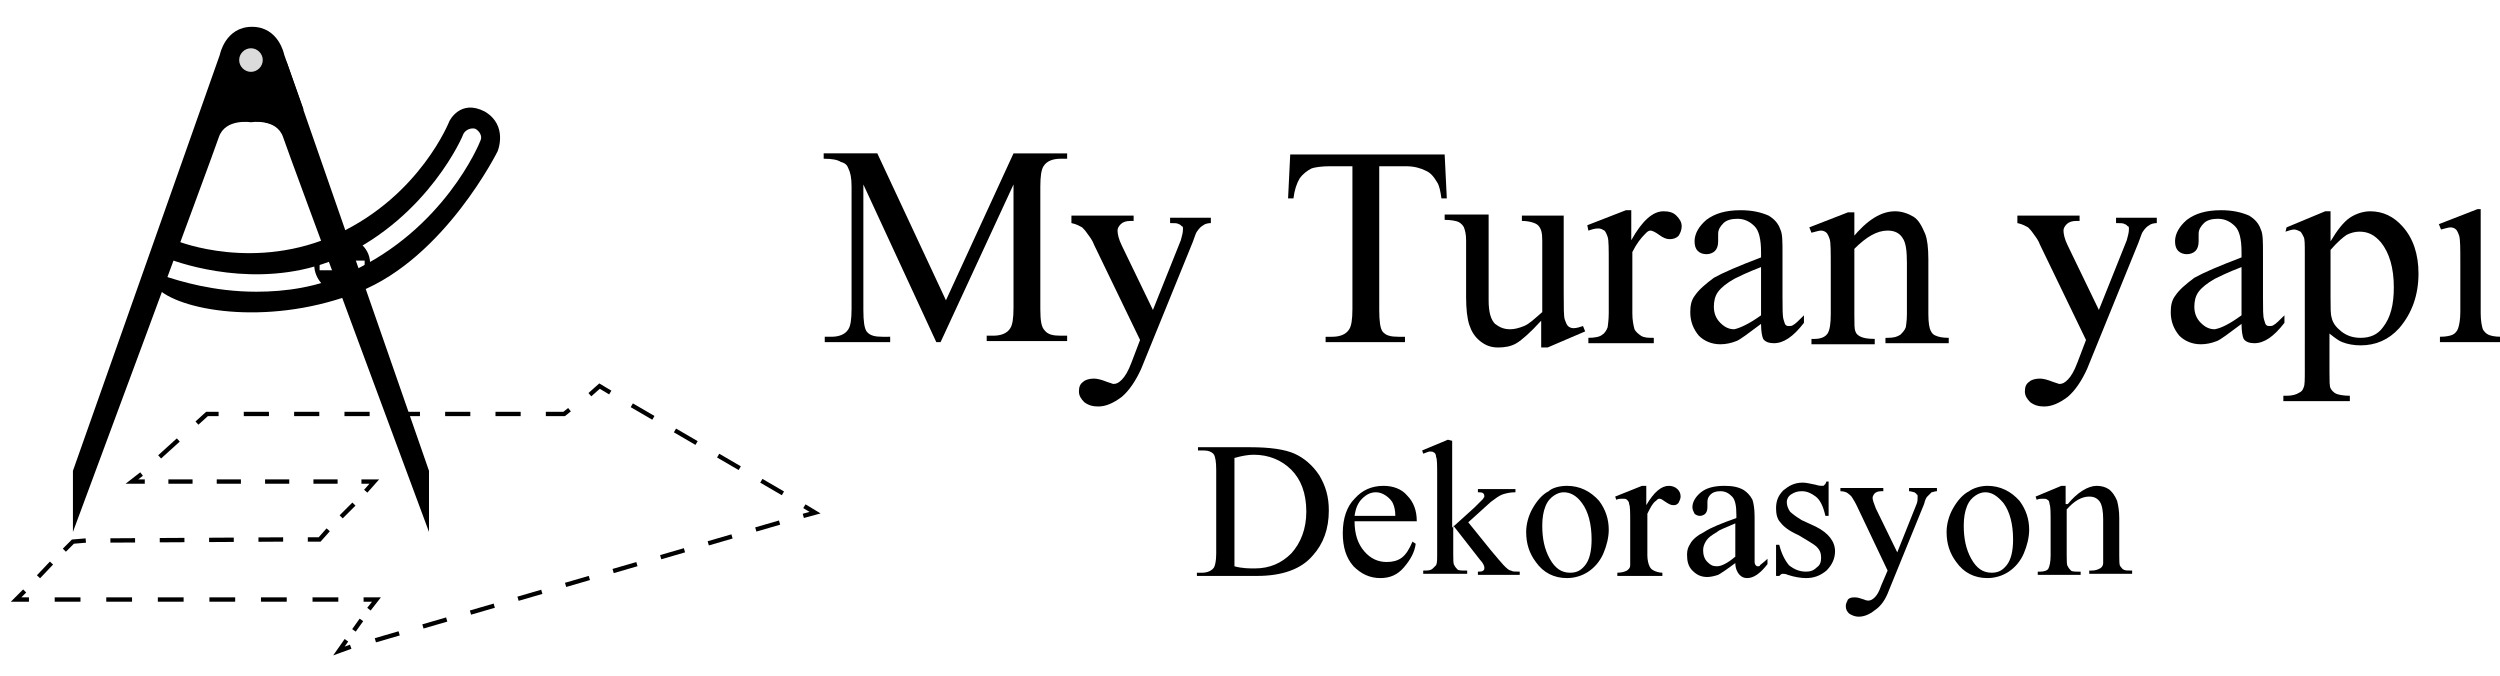<?xml version="1.0" encoding="utf-8"?>
<!-- Generator: Adobe Illustrator 22.1.0, SVG Export Plug-In . SVG Version: 6.00 Build 0)  -->
<svg version="1.1" id="Layer_1" xmlns="http://www.w3.org/2000/svg" xmlns:xlink="http://www.w3.org/1999/xlink" x="0px" y="0px"
	 viewBox="0 0 233.1 63" style="enable-background:new 0 0 233.1 63;" xml:space="preserve">
<style type="text/css">
	.st0{clip-path:url(#SVGID_2_);}
	.st1{clip-path:url(#SVGID_4_);fill:#DBDBDB;}
	.st2{clip-path:url(#SVGID_6_);}
	.st3{clip-path:url(#SVGID_8_);}
	.st4{clip-path:url(#SVGID_10_);}
	.st5{clip-path:url(#SVGID_12_);fill:none;stroke:#000000;stroke-width:0.406;stroke-miterlimit:10;}
	.st6{clip-path:url(#SVGID_14_);fill:none;stroke:#000000;stroke-width:0.406;stroke-miterlimit:10;stroke-dasharray:1.761,1.761;}
	.st7{clip-path:url(#SVGID_16_);fill:none;stroke:#000000;stroke-width:0.406;stroke-miterlimit:10;}
	.st8{clip-path:url(#SVGID_18_);fill:none;stroke:#000000;stroke-width:0.406;stroke-miterlimit:10;stroke-dasharray:2.404,2.404;}
	.st9{clip-path:url(#SVGID_20_);fill:none;stroke:#000000;stroke-width:0.406;stroke-miterlimit:10;}
	.st10{clip-path:url(#SVGID_22_);fill:none;stroke:#000000;stroke-width:0.406;stroke-miterlimit:10;stroke-dasharray:1.199,1.199;}
	.st11{clip-path:url(#SVGID_24_);fill:none;stroke:#000000;stroke-width:0.406;stroke-miterlimit:10;}
	.st12{clip-path:url(#SVGID_26_);fill:none;stroke:#000000;stroke-width:0.406;stroke-miterlimit:10;stroke-dasharray:2.309,2.309;}
	.st13{clip-path:url(#SVGID_28_);fill:none;stroke:#000000;stroke-width:0.406;stroke-miterlimit:10;}
	.st14{clip-path:url(#SVGID_30_);fill:none;stroke:#000000;stroke-width:0.406;stroke-miterlimit:10;stroke-dasharray:2.33,2.33;}
	.st15{clip-path:url(#SVGID_32_);fill:none;stroke:#000000;stroke-width:0.406;stroke-miterlimit:10;}
	.st16{clip-path:url(#SVGID_34_);fill:none;stroke:#000000;stroke-width:0.406;stroke-miterlimit:10;stroke-dasharray:2.347,2.347;}
	.st17{clip-path:url(#SVGID_36_);fill:none;stroke:#000000;stroke-width:0.406;stroke-miterlimit:10;}
	.st18{clip-path:url(#SVGID_38_);fill:none;stroke:#000000;stroke-width:0.406;stroke-miterlimit:10;stroke-dasharray:2.254,2.254;}
	.st19{clip-path:url(#SVGID_40_);fill:none;stroke:#000000;stroke-width:0.406;stroke-miterlimit:10;}
	.st20{clip-path:url(#SVGID_42_);fill:none;stroke:#000000;stroke-width:0.406;stroke-miterlimit:10;stroke-dasharray:1.683,1.683;}
	.st21{clip-path:url(#SVGID_44_);fill:none;stroke:#000000;stroke-width:0.406;stroke-miterlimit:10;}
	.st22{clip-path:url(#SVGID_46_);fill:none;stroke:#000000;stroke-width:0.406;stroke-miterlimit:10;stroke-dasharray:2.301,2.301;}
	.st23{clip-path:url(#SVGID_48_);}
	.st24{clip-path:url(#SVGID_50_);}
	.st25{clip-path:url(#SVGID_52_);}
	.st26{clip-path:url(#SVGID_54_);}
	.st27{clip-path:url(#SVGID_56_);}
	.st28{clip-path:url(#SVGID_58_);}
	.st29{clip-path:url(#SVGID_60_);}
	.st30{clip-path:url(#SVGID_62_);}
	.st31{clip-path:url(#SVGID_64_);}
	.st32{clip-path:url(#SVGID_66_);}
	.st33{clip-path:url(#SVGID_68_);}
	.st34{clip-path:url(#SVGID_70_);}
	.st35{clip-path:url(#SVGID_72_);}
	.st36{clip-path:url(#SVGID_74_);}
	.st37{clip-path:url(#SVGID_76_);}
	.st38{clip-path:url(#SVGID_78_);}
	.st39{clip-path:url(#SVGID_80_);}
	.st40{clip-path:url(#SVGID_82_);}
	.st41{clip-path:url(#SVGID_84_);}
	.st42{clip-path:url(#SVGID_86_);}
	.st43{clip-path:url(#SVGID_88_);}
</style>
<g>
	<g>
		<defs>
			<rect id="SVGID_1_" x="-23.3" y="-25.1" width="280.9" height="113.8"/>
		</defs>
		<clipPath id="SVGID_2_">
			<use xlink:href="#SVGID_1_"  style="overflow:visible;"/>
		</clipPath>
		<path class="st0" d="M26.5,5.1c0,0-0.5-2.6-3-2.6s-3,2.6-3,2.6L6.8,43.9v5.7c0,0,13-35,13.6-36.8c0.6-1.8,3-1.4,3-1.4
			s2.4-0.4,3,1.4S40,49.6,40,49.6v-5.7L26.5,5.1z"/>
	</g>
	<g>
		<defs>
			<rect id="SVGID_3_" x="-23.3" y="-25.1" width="280.9" height="113.8"/>
		</defs>
		<clipPath id="SVGID_4_">
			<use xlink:href="#SVGID_3_"  style="overflow:visible;"/>
		</clipPath>
		<path class="st1" d="M24.5,5.6c0,0.6-0.5,1.1-1.1,1.1s-1.1-0.5-1.1-1.1s0.5-1.1,1.1-1.1S24.5,5,24.5,5.6"/>
	</g>
	<g>
		<defs>
			<rect id="SVGID_5_" x="-23.3" y="-25.1" width="280.9" height="113.8"/>
		</defs>
		<clipPath id="SVGID_6_">
			<use xlink:href="#SVGID_5_"  style="overflow:visible;"/>
		</clipPath>
		<path class="st2" d="M45.2,10.4c-2.3-1.2-3.3,0.9-3.3,0.9s-2.7,6.9-10.4,10.5s-14.9,0.7-14.9,0.7l-0.7,1.7c2.2,0.8,9.3,2.8,16-0.3
			c8.1-3.8,11.3-11.3,11.3-11.4c0.2-0.4,0.7-0.6,1.1-0.5c0.4,0.2,0.7,0.7,0.5,1.1c-0.1,0.3-3.4,8.3-12.2,12.3c-3,1.4-6,1.8-8.7,1.8
			c-4,0-7.2-1-8.7-1.5l0,0L14.8,27c2.4,2.1,10.7,3.4,18.7,0.2s12.9-13.1,12.9-13.1S47.4,11.7,45.2,10.4"/>
	</g>
	<g>
		<defs>
			<rect id="SVGID_7_" x="-23.3" y="-25.1" width="280.9" height="113.8"/>
		</defs>
		<clipPath id="SVGID_8_">
			<use xlink:href="#SVGID_7_"  style="overflow:visible;"/>
		</clipPath>
		<path class="st3" d="M31.9,22.1c-1.4,0-2.6,1.2-2.6,2.6s1.2,2.6,2.6,2.6s2.6-1.2,2.6-2.6C34.6,23.3,33.4,22.1,31.9,22.1
			 M29.8,24.3H34v0.9h-4.2V24.3z"/>
	</g>
	<g>
		<defs>
			<rect id="SVGID_9_" x="-23.3" y="-25.1" width="280.9" height="113.8"/>
		</defs>
		<clipPath id="SVGID_10_">
			<use xlink:href="#SVGID_9_"  style="overflow:visible;"/>
		</clipPath>
		<path class="st4" d="M26.7,5.7l-2,5.7c0.4,0.1,0.9,0.2,1.2,0.5l2.4-1.7L26.7,5.7z"/>
	</g>
	<g>
		<defs>
			<rect id="SVGID_11_" x="-23.3" y="-25.1" width="280.9" height="113.8"/>
		</defs>
		<clipPath id="SVGID_12_">
			<use xlink:href="#SVGID_11_"  style="overflow:visible;"/>
		</clipPath>
		<polyline class="st5" points="8,50.4 6.8,50.5 6,51.3 		"/>
	</g>
	<g>
		<defs>
			<rect id="SVGID_13_" x="-23.3" y="-25.1" width="280.9" height="113.8"/>
		</defs>
		<clipPath id="SVGID_14_">
			<use xlink:href="#SVGID_13_"  style="overflow:visible;"/>
		</clipPath>
		<line class="st6" x1="4.8" y1="52.5" x2="3" y2="54.4"/>
	</g>
	<g>
		<defs>
			<rect id="SVGID_15_" x="-23.3" y="-25.1" width="280.9" height="113.8"/>
		</defs>
		<clipPath id="SVGID_16_">
			<use xlink:href="#SVGID_15_"  style="overflow:visible;"/>
		</clipPath>
		<polyline class="st7" points="2.3,55.1 1.5,55.9 2.7,55.9 		"/>
	</g>
	<g>
		<defs>
			<rect id="SVGID_17_" x="-23.3" y="-25.1" width="280.9" height="113.8"/>
		</defs>
		<clipPath id="SVGID_18_">
			<use xlink:href="#SVGID_17_"  style="overflow:visible;"/>
		</clipPath>
		<line class="st8" x1="5.1" y1="55.9" x2="32.7" y2="55.9"/>
	</g>
	<g>
		<defs>
			<rect id="SVGID_19_" x="-23.3" y="-25.1" width="280.9" height="113.8"/>
		</defs>
		<clipPath id="SVGID_20_">
			<use xlink:href="#SVGID_19_"  style="overflow:visible;"/>
		</clipPath>
		<polyline class="st9" points="33.9,55.9 35.1,55.9 34.4,56.8 		"/>
	</g>
	<g>
		<defs>
			<rect id="SVGID_21_" x="-23.3" y="-25.1" width="280.9" height="113.8"/>
		</defs>
		<clipPath id="SVGID_22_">
			<use xlink:href="#SVGID_21_"  style="overflow:visible;"/>
		</clipPath>
		<line class="st10" x1="33.7" y1="57.8" x2="32.7" y2="59.2"/>
	</g>
	<g>
		<defs>
			<rect id="SVGID_23_" x="-23.3" y="-25.1" width="280.9" height="113.8"/>
		</defs>
		<clipPath id="SVGID_24_">
			<use xlink:href="#SVGID_23_"  style="overflow:visible;"/>
		</clipPath>
		<polyline class="st11" points="32.3,59.7 31.6,60.7 32.7,60.3 		"/>
	</g>
	<g>
		<defs>
			<rect id="SVGID_25_" x="-23.3" y="-25.1" width="280.9" height="113.8"/>
		</defs>
		<clipPath id="SVGID_26_">
			<use xlink:href="#SVGID_25_"  style="overflow:visible;"/>
		</clipPath>
		<line class="st12" x1="35" y1="59.7" x2="73.8" y2="48.4"/>
	</g>
	<g>
		<defs>
			<rect id="SVGID_27_" x="-23.3" y="-25.1" width="280.9" height="113.8"/>
		</defs>
		<clipPath id="SVGID_28_">
			<use xlink:href="#SVGID_27_"  style="overflow:visible;"/>
		</clipPath>
		<polyline class="st13" points="74.9,48.1 76,47.8 75,47.2 		"/>
	</g>
	<g>
		<defs>
			<rect id="SVGID_29_" x="-23.3" y="-25.1" width="280.9" height="113.8"/>
		</defs>
		<clipPath id="SVGID_30_">
			<use xlink:href="#SVGID_29_"  style="overflow:visible;"/>
		</clipPath>
		<line class="st14" x1="73" y1="46" x2="57.9" y2="37.2"/>
	</g>
	<g>
		<defs>
			<rect id="SVGID_31_" x="-23.3" y="-25.1" width="280.9" height="113.8"/>
		</defs>
		<clipPath id="SVGID_32_">
			<use xlink:href="#SVGID_31_"  style="overflow:visible;"/>
		</clipPath>
		<polyline class="st15" points="56.9,36.6 55.9,36 55,36.8 		"/>
	</g>
	<g>
		<defs>
			<rect id="SVGID_33_" x="-23.3" y="-25.1" width="280.9" height="113.8"/>
		</defs>
		<clipPath id="SVGID_34_">
			<use xlink:href="#SVGID_33_"  style="overflow:visible;"/>
		</clipPath>
		<polyline class="st16" points="53.1,38.2 52.6,38.6 19.3,38.6 14,43.4 		"/>
	</g>
	<g>
		<defs>
			<rect id="SVGID_35_" x="-23.3" y="-25.1" width="280.9" height="113.8"/>
		</defs>
		<clipPath id="SVGID_36_">
			<use xlink:href="#SVGID_35_"  style="overflow:visible;"/>
		</clipPath>
		<polyline class="st17" points="13.2,44.2 12.3,44.9 13.5,44.9 		"/>
	</g>
	<g>
		<defs>
			<rect id="SVGID_37_" x="-23.3" y="-25.1" width="280.9" height="113.8"/>
		</defs>
		<clipPath id="SVGID_38_">
			<use xlink:href="#SVGID_37_"  style="overflow:visible;"/>
		</clipPath>
		<line class="st18" x1="15.7" y1="44.9" x2="32.6" y2="44.9"/>
	</g>
	<g>
		<defs>
			<rect id="SVGID_39_" x="-23.3" y="-25.1" width="280.9" height="113.8"/>
		</defs>
		<clipPath id="SVGID_40_">
			<use xlink:href="#SVGID_39_"  style="overflow:visible;"/>
		</clipPath>
		<polyline class="st19" points="33.7,44.9 34.9,44.9 34.1,45.8 		"/>
	</g>
	<g>
		<defs>
			<rect id="SVGID_41_" x="-23.3" y="-25.1" width="280.9" height="113.8"/>
		</defs>
		<clipPath id="SVGID_42_">
			<use xlink:href="#SVGID_41_"  style="overflow:visible;"/>
		</clipPath>
		<line class="st20" x1="33" y1="47" x2="31.2" y2="48.8"/>
	</g>
	<g>
		<defs>
			<rect id="SVGID_43_" x="-23.3" y="-25.1" width="280.9" height="113.8"/>
		</defs>
		<clipPath id="SVGID_44_">
			<use xlink:href="#SVGID_43_"  style="overflow:visible;"/>
		</clipPath>
		<polyline class="st21" points="30.6,49.4 29.8,50.3 28.7,50.3 		"/>
	</g>
	<g>
		<defs>
			<rect id="SVGID_45_" x="-23.3" y="-25.1" width="280.9" height="113.8"/>
		</defs>
		<clipPath id="SVGID_46_">
			<use xlink:href="#SVGID_45_"  style="overflow:visible;"/>
		</clipPath>
		<line class="st22" x1="26.4" y1="50.3" x2="9.1" y2="50.4"/>
	</g>
	<g>
		<defs>
			<rect id="SVGID_47_" x="-23.3" y="-25.1" width="280.9" height="113.8"/>
		</defs>
		<clipPath id="SVGID_48_">
			<use xlink:href="#SVGID_47_"  style="overflow:visible;"/>
		</clipPath>
		<path class="st23" d="M87.3,31.9l-6.8-14.7v11.7c0,1.1,0.1,1.7,0.3,2c0.3,0.4,0.8,0.5,1.5,0.5H83v0.5h-6.1v-0.5h0.6
			c0.7,0,1.3-0.2,1.6-0.7c0.2-0.3,0.3-0.9,0.3-1.9V17.4c0-0.8-0.1-1.3-0.3-1.7c-0.1-0.3-0.3-0.5-0.7-0.6c-0.3-0.2-0.8-0.3-1.6-0.3
			v-0.5h5L88.2,28l6.3-13.7h5v0.5h-0.6c-0.7,0-1.3,0.2-1.6,0.7c-0.2,0.3-0.3,0.9-0.3,1.9v11.4c0,1.1,0.1,1.7,0.4,2
			c0.3,0.4,0.8,0.5,1.5,0.5h0.6v0.5H92v-0.5h0.6c0.7,0,1.3-0.2,1.6-0.7c0.2-0.3,0.3-0.9,0.3-1.9V17.2l-6.8,14.7
			C87.7,31.9,87.3,31.9,87.3,31.9z"/>
	</g>
	<g>
		<defs>
			<rect id="SVGID_49_" x="-23.3" y="-25.1" width="280.9" height="113.8"/>
		</defs>
		<clipPath id="SVGID_50_">
			<use xlink:href="#SVGID_49_"  style="overflow:visible;"/>
		</clipPath>
		<path class="st24" d="M100.2,20.1h5.5v0.5h-0.3c-0.4,0-0.7,0.1-0.9,0.3c-0.2,0.2-0.3,0.4-0.3,0.6c0,0.3,0.1,0.8,0.4,1.4l2.9,6
			l2.6-6.5c0.1-0.4,0.2-0.7,0.2-1c0-0.2,0-0.3-0.1-0.3c-0.1-0.1-0.2-0.2-0.3-0.2c-0.1-0.1-0.4-0.1-0.8-0.1v-0.5h3.8v0.5
			c-0.3,0-0.6,0.1-0.7,0.2c-0.2,0.1-0.4,0.3-0.6,0.6c-0.1,0.1-0.2,0.5-0.4,1l-4.8,11.8c-0.5,1.1-1.1,2-1.8,2.6
			c-0.8,0.6-1.5,0.9-2.2,0.9c-0.5,0-0.9-0.1-1.3-0.4c-0.3-0.3-0.5-0.6-0.5-1s0.1-0.7,0.4-0.9c0.2-0.2,0.6-0.3,1-0.3
			c0.3,0,0.7,0.1,1.2,0.3c0.3,0.1,0.6,0.2,0.6,0.2c0.3,0,0.5-0.1,0.8-0.4c0.3-0.3,0.6-0.8,0.9-1.6l0.8-2.1l-4.3-8.9
			c-0.1-0.3-0.3-0.6-0.6-1c-0.2-0.3-0.4-0.5-0.5-0.6c-0.2-0.1-0.5-0.3-1-0.4v-0.7H100.2z"/>
	</g>
	<g>
		<defs>
			<rect id="SVGID_51_" x="-23.3" y="-25.1" width="280.9" height="113.8"/>
		</defs>
		<clipPath id="SVGID_52_">
			<use xlink:href="#SVGID_51_"  style="overflow:visible;"/>
		</clipPath>
		<path class="st25" d="M134.7,14.4l0.2,4.1h-0.5c-0.1-0.7-0.2-1.2-0.4-1.5c-0.3-0.5-0.6-0.9-1.1-1.1c-0.4-0.2-1-0.4-1.8-0.4h-2.5
			v13.4c0,1.1,0.1,1.7,0.3,2c0.3,0.4,0.8,0.5,1.5,0.5h0.6v0.5h-7.4v-0.5h0.6c0.7,0,1.3-0.2,1.6-0.7c0.2-0.3,0.3-0.9,0.3-1.9V15.5
			H124c-0.8,0-1.4,0.1-1.7,0.2c-0.4,0.2-0.8,0.5-1.1,0.9c-0.3,0.5-0.5,1.1-0.6,1.9h-0.5l0.2-4.1H134.7z"/>
	</g>
	<g>
		<defs>
			<rect id="SVGID_53_" x="-23.3" y="-25.1" width="280.9" height="113.8"/>
		</defs>
		<clipPath id="SVGID_54_">
			<use xlink:href="#SVGID_53_"  style="overflow:visible;"/>
		</clipPath>
		<path class="st26" d="M145.8,20.1v7.2c0,1.4,0,2.2,0.1,2.5s0.2,0.5,0.3,0.6s0.3,0.2,0.5,0.2c0.3,0,0.6-0.1,0.9-0.2l0.2,0.5
			l-3.5,1.5h-0.6v-2.5c-1,1.1-1.8,1.8-2.3,2.1s-1.1,0.4-1.7,0.4c-0.7,0-1.2-0.2-1.7-0.6s-0.8-0.9-1-1.5s-0.3-1.5-0.3-2.6v-5.3
			c0-0.6-0.1-0.9-0.2-1.2c-0.1-0.2-0.3-0.4-0.5-0.5s-0.7-0.2-1.3-0.2V20h4.1v8c0,1.1,0.2,1.8,0.6,2.2c0.4,0.3,0.8,0.5,1.4,0.5
			c0.4,0,0.8-0.1,1.3-0.3c0.5-0.2,1-0.7,1.7-1.3v-6.7c0-0.7-0.1-1.1-0.4-1.4c-0.2-0.2-0.8-0.4-1.5-0.4v-0.5
			C141.9,20.1,145.8,20.1,145.8,20.1z"/>
	</g>
	<g>
		<defs>
			<rect id="SVGID_55_" x="-23.3" y="-25.1" width="280.9" height="113.8"/>
		</defs>
		<clipPath id="SVGID_56_">
			<use xlink:href="#SVGID_55_"  style="overflow:visible;"/>
		</clipPath>
		<path class="st27" d="M152.1,19.7v2.7c1-1.8,2-2.7,3-2.7c0.5,0,0.9,0.1,1.2,0.4s0.5,0.6,0.5,1c0,0.3-0.1,0.6-0.3,0.9
			c-0.2,0.2-0.5,0.3-0.8,0.3s-0.6-0.1-1-0.4s-0.7-0.4-0.8-0.4c-0.2,0-0.3,0.1-0.5,0.3c-0.4,0.4-0.8,0.9-1.2,1.7v5.7
			c0,0.7,0.1,1.1,0.2,1.5c0.1,0.2,0.3,0.4,0.6,0.6s0.7,0.2,1.2,0.2V32h-6.1v-0.5c0.6,0,1.1-0.1,1.3-0.3c0.2-0.1,0.4-0.4,0.5-0.7
			c0-0.1,0.1-0.6,0.1-1.3v-4.6c0-1.4,0-2.2-0.1-2.5s-0.2-0.5-0.3-0.6c-0.2-0.1-0.3-0.2-0.6-0.2s-0.6,0.1-0.9,0.2L148,21l3.6-1.4h0.5
			V19.7z"/>
	</g>
	<g>
		<defs>
			<rect id="SVGID_57_" x="-23.3" y="-25.1" width="280.9" height="113.8"/>
		</defs>
		<clipPath id="SVGID_58_">
			<use xlink:href="#SVGID_57_"  style="overflow:visible;"/>
		</clipPath>
		<path class="st28" d="M164.2,30.2c-1.2,0.9-2,1.5-2.3,1.6c-0.5,0.2-1,0.3-1.5,0.3c-0.8,0-1.5-0.3-2-0.8c-0.5-0.6-0.8-1.3-0.8-2.2
			c0-0.6,0.1-1.1,0.4-1.5c0.4-0.6,1-1.1,1.8-1.7c0.9-0.5,2.3-1.1,4.4-1.9v-0.5c0-1.2-0.2-2-0.6-2.4c-0.4-0.4-0.9-0.7-1.6-0.7
			c-0.5,0-1,0.1-1.3,0.4s-0.5,0.6-0.5,1v0.7c0,0.4-0.1,0.7-0.3,0.9c-0.2,0.2-0.5,0.3-0.8,0.3s-0.6-0.1-0.8-0.3s-0.3-0.5-0.3-0.9
			c0-0.7,0.4-1.4,1.1-2c0.8-0.6,1.8-0.9,3.2-0.9c1.1,0,1.9,0.2,2.6,0.5c0.5,0.3,0.9,0.7,1.1,1.3c0.2,0.4,0.2,1.1,0.2,2.3v4
			c0,1.1,0,1.8,0.1,2.1s0.1,0.4,0.2,0.5c0.1,0.1,0.2,0.1,0.3,0.1s0.3,0,0.4-0.1c0.2-0.1,0.5-0.4,1-0.9v0.7c-1,1.3-1.9,1.9-2.8,1.9
			c-0.4,0-0.8-0.1-1-0.4C164.3,31.4,164.2,30.9,164.2,30.2 M164.2,29.4v-4.5c-1.3,0.5-2.1,0.9-2.5,1.1c-0.7,0.4-1.2,0.8-1.5,1.2
			c-0.3,0.4-0.4,0.9-0.4,1.4c0,0.6,0.2,1.1,0.6,1.5s0.8,0.6,1.3,0.6C162.2,30.6,163.1,30.2,164.2,29.4"/>
	</g>
	<g>
		<defs>
			<rect id="SVGID_59_" x="-23.3" y="-25.1" width="280.9" height="113.8"/>
		</defs>
		<clipPath id="SVGID_60_">
			<use xlink:href="#SVGID_59_"  style="overflow:visible;"/>
		</clipPath>
		<path class="st29" d="M172.7,22.2c1.4-1.7,2.7-2.5,4-2.5c0.6,0,1.2,0.2,1.7,0.5s0.8,0.9,1.1,1.6c0.2,0.5,0.3,1.3,0.3,2.4v5.1
			c0,0.8,0.1,1.3,0.2,1.5c0.1,0.2,0.2,0.4,0.5,0.5c0.2,0.1,0.6,0.2,1.2,0.2V32h-5.9v-0.5h0.2c0.6,0,0.9-0.1,1.2-0.3
			c0.2-0.2,0.4-0.4,0.5-0.7c0-0.1,0.1-0.5,0.1-1.2v-4.8c0-1.1-0.1-1.9-0.4-2.3c-0.3-0.5-0.8-0.7-1.4-0.7c-1,0-2,0.6-3.1,1.7v6.2
			c0,0.8,0,1.3,0.1,1.5c0.1,0.3,0.3,0.4,0.5,0.5s0.6,0.2,1.3,0.2v0.5h-5.9v-0.5h0.3c0.6,0,1-0.2,1.2-0.5s0.3-0.9,0.3-1.8v-4.4
			c0-1.4,0-2.3-0.1-2.6c-0.1-0.3-0.2-0.5-0.3-0.6s-0.3-0.2-0.5-0.2s-0.5,0.1-0.9,0.2l-0.2-0.5l3.6-1.4h0.6v2.4H172.7z"/>
	</g>
	<g>
		<defs>
			<rect id="SVGID_61_" x="-23.3" y="-25.1" width="280.9" height="113.8"/>
		</defs>
		<clipPath id="SVGID_62_">
			<use xlink:href="#SVGID_61_"  style="overflow:visible;"/>
		</clipPath>
		<path class="st30" d="M188.4,20.1h5.5v0.5h-0.3c-0.4,0-0.7,0.1-0.9,0.3c-0.2,0.2-0.3,0.4-0.3,0.6c0,0.3,0.1,0.8,0.4,1.4l2.9,6
			l2.6-6.5c0.1-0.4,0.2-0.7,0.2-1c0-0.2,0-0.3-0.1-0.3c-0.1-0.1-0.2-0.2-0.3-0.2c-0.1-0.1-0.4-0.1-0.8-0.1v-0.5h3.8v0.5
			c-0.3,0-0.6,0.1-0.7,0.2c-0.2,0.1-0.4,0.3-0.6,0.6c-0.1,0.1-0.2,0.5-0.4,1l-4.8,11.8c-0.5,1.1-1.1,2-1.8,2.6
			c-0.8,0.6-1.5,0.9-2.2,0.9c-0.5,0-0.9-0.1-1.3-0.4c-0.3-0.3-0.5-0.6-0.5-1s0.1-0.7,0.4-0.9c0.2-0.2,0.6-0.3,1-0.3
			c0.3,0,0.7,0.1,1.2,0.3c0.3,0.1,0.6,0.2,0.6,0.2c0.3,0,0.5-0.1,0.8-0.4c0.3-0.3,0.6-0.8,0.9-1.6l0.8-2.1l-4.3-8.9
			c-0.1-0.3-0.3-0.6-0.6-1c-0.2-0.3-0.4-0.5-0.5-0.6c-0.2-0.1-0.5-0.3-1-0.4v-0.7H188.4z"/>
	</g>
	<g>
		<defs>
			<rect id="SVGID_63_" x="-23.3" y="-25.1" width="280.9" height="113.8"/>
		</defs>
		<clipPath id="SVGID_64_">
			<use xlink:href="#SVGID_63_"  style="overflow:visible;"/>
		</clipPath>
		<path class="st31" d="M209,30.2c-1.2,0.9-2,1.5-2.3,1.6c-0.5,0.2-1,0.3-1.5,0.3c-0.8,0-1.5-0.3-2-0.8c-0.5-0.6-0.8-1.3-0.8-2.2
			c0-0.6,0.1-1.1,0.4-1.5c0.4-0.6,1-1.1,1.8-1.7c0.9-0.5,2.3-1.1,4.4-1.9v-0.5c0-1.2-0.2-2-0.6-2.4c-0.4-0.4-0.9-0.7-1.6-0.7
			c-0.5,0-1,0.1-1.3,0.4s-0.5,0.6-0.5,1v0.7c0,0.4-0.1,0.7-0.3,0.9c-0.2,0.2-0.5,0.3-0.8,0.3s-0.6-0.1-0.8-0.3
			c-0.2-0.2-0.3-0.5-0.3-0.9c0-0.7,0.4-1.4,1.1-2c0.8-0.6,1.8-0.9,3.2-0.9c1.1,0,1.9,0.2,2.6,0.5c0.5,0.3,0.9,0.7,1.1,1.3
			c0.2,0.4,0.2,1.1,0.2,2.3v4c0,1.1,0,1.8,0.1,2.1s0.1,0.4,0.2,0.5c0.1,0.1,0.2,0.1,0.3,0.1s0.3,0,0.4-0.1c0.2-0.1,0.5-0.4,1-0.9
			v0.7c-1,1.3-1.9,1.9-2.8,1.9c-0.4,0-0.8-0.1-1-0.4C209.1,31.4,209,30.9,209,30.2 M209,29.4v-4.5c-1.3,0.5-2.1,0.9-2.5,1.1
			c-0.7,0.4-1.2,0.8-1.5,1.2c-0.3,0.4-0.4,0.9-0.4,1.4c0,0.6,0.2,1.1,0.6,1.5c0.4,0.4,0.8,0.6,1.3,0.6
			C207.1,30.6,207.9,30.2,209,29.4"/>
	</g>
	<g>
		<defs>
			<rect id="SVGID_65_" x="-23.3" y="-25.1" width="280.9" height="113.8"/>
		</defs>
		<clipPath id="SVGID_66_">
			<use xlink:href="#SVGID_65_"  style="overflow:visible;"/>
		</clipPath>
		<path class="st32" d="M213.2,21.2l3.6-1.5h0.5v2.8c0.6-1,1.2-1.8,1.8-2.2c0.6-0.4,1.3-0.6,1.9-0.6c1.2,0,2.2,0.5,3,1.4
			c1,1.1,1.5,2.6,1.5,4.4c0,2-0.6,3.7-1.8,5.1c-1,1.1-2.2,1.6-3.6,1.6c-0.6,0-1.2-0.1-1.7-0.3c-0.3-0.1-0.7-0.4-1.2-0.8v3.6
			c0,0.8,0,1.3,0.1,1.5s0.3,0.4,0.5,0.5s0.7,0.2,1.3,0.2v0.5h-6.2v-0.5h0.3c0.5,0,0.9-0.1,1.2-0.3c0.2-0.1,0.3-0.2,0.4-0.5
			c0.1-0.2,0.1-0.7,0.1-1.6V23.6c0-0.8,0-1.3-0.1-1.5s-0.2-0.4-0.3-0.5c-0.2-0.1-0.4-0.2-0.6-0.2c-0.2,0-0.5,0.1-0.8,0.2L213.2,21.2
			z M217.3,23.3v4.4c0,1,0,1.6,0.1,1.9c0.1,0.5,0.4,0.9,0.9,1.3s1.1,0.6,1.8,0.6c0.9,0,1.6-0.3,2.1-1c0.7-0.9,1-2.1,1-3.7
			c0-1.8-0.4-3.2-1.2-4.2c-0.6-0.7-1.2-1-2-1c-0.4,0-0.8,0.1-1.2,0.3C218.5,22.1,218,22.5,217.3,23.3"/>
	</g>
	<g>
		<defs>
			<rect id="SVGID_67_" x="-23.3" y="-25.1" width="280.9" height="113.8"/>
		</defs>
		<clipPath id="SVGID_68_">
			<use xlink:href="#SVGID_67_"  style="overflow:visible;"/>
		</clipPath>
		<path class="st33" d="M231.3,19.7v9.5c0,0.7,0.1,1.2,0.2,1.5c0.1,0.2,0.3,0.4,0.5,0.5s0.6,0.2,1.2,0.2v0.5h-5.7v-0.5
			c0.6,0,1-0.1,1.2-0.2s0.4-0.3,0.5-0.6c0.1-0.3,0.2-0.8,0.2-1.5v-4.6c0-1.3,0-2.1-0.1-2.5c-0.1-0.3-0.2-0.5-0.3-0.6
			s-0.3-0.2-0.5-0.2s-0.5,0.1-0.9,0.2l-0.2-0.5l3.6-1.4h0.3V19.7z"/>
	</g>
	<g>
		<defs>
			<rect id="SVGID_69_" x="-23.3" y="-25.1" width="280.9" height="113.8"/>
		</defs>
		<clipPath id="SVGID_70_">
			<use xlink:href="#SVGID_69_"  style="overflow:visible;"/>
		</clipPath>
		<path class="st34" d="M111.6,53.7v-0.3h0.5c0.5,0,0.9-0.2,1.1-0.5c0.1-0.2,0.2-0.6,0.2-1.3v-7.8c0-0.8-0.1-1.2-0.2-1.4
			c-0.2-0.3-0.6-0.4-1-0.4h-0.5v-0.3h4.9c1.8,0,3.2,0.2,4.1,0.6c0.9,0.4,1.7,1.1,2.3,2c0.6,1,0.9,2,0.9,3.3c0,1.7-0.5,3.1-1.5,4.2
			c-1.1,1.3-2.9,1.9-5.2,1.9H111.6z M115.1,52.8c0.7,0.2,1.4,0.2,1.9,0.2c1.4,0,2.5-0.5,3.4-1.4c0.9-1,1.4-2.3,1.4-3.9
			c0-1.7-0.5-3-1.4-3.9s-2.1-1.4-3.5-1.4c-0.5,0-1.1,0.1-1.8,0.3V52.8z"/>
	</g>
	<g>
		<defs>
			<rect id="SVGID_71_" x="-23.3" y="-25.1" width="280.9" height="113.8"/>
		</defs>
		<clipPath id="SVGID_72_">
			<use xlink:href="#SVGID_71_"  style="overflow:visible;"/>
		</clipPath>
		<path class="st35" d="M126.3,48.6c0,1.2,0.3,2.1,0.9,2.8s1.3,1,2.1,1c0.5,0,1-0.1,1.4-0.4c0.4-0.3,0.7-0.8,1-1.5l0.3,0.2
			c-0.1,0.8-0.5,1.5-1.1,2.2s-1.3,1-2.2,1c-1,0-1.8-0.4-2.5-1.1c-0.7-0.8-1-1.8-1-3.1c0-1.4,0.4-2.5,1.1-3.2
			c0.7-0.8,1.6-1.2,2.7-1.2c0.9,0,1.7,0.3,2.2,0.9c0.6,0.6,0.9,1.4,0.9,2.4C132.1,48.6,126.3,48.6,126.3,48.6z M126.3,48.1h3.8
			c0-0.5-0.1-0.9-0.2-1.1c-0.1-0.3-0.4-0.6-0.7-0.8s-0.6-0.3-0.9-0.3c-0.5,0-0.9,0.2-1.3,0.6C126.6,46.9,126.4,47.4,126.3,48.1"/>
	</g>
	<g>
		<defs>
			<rect id="SVGID_73_" x="-23.3" y="-25.1" width="280.9" height="113.8"/>
		</defs>
		<clipPath id="SVGID_74_">
			<use xlink:href="#SVGID_73_"  style="overflow:visible;"/>
		</clipPath>
		<path class="st36" d="M135.4,41.1v8.1l2.1-1.9c0.4-0.4,0.7-0.7,0.8-0.8c0-0.1,0.1-0.1,0.1-0.2c0-0.1,0-0.2-0.1-0.3
			s-0.3-0.1-0.5-0.1v-0.3h3.5v0.3c-0.5,0-0.9,0.1-1.2,0.2c-0.3,0.1-0.7,0.4-1.1,0.7l-2.1,1.9l2.1,2.6c0.6,0.7,1,1.2,1.2,1.4
			c0.3,0.3,0.5,0.5,0.7,0.5c0.1,0.1,0.4,0.1,0.8,0.1v0.3h-3.9v-0.3c0.2,0,0.4,0,0.5-0.1s0.1-0.1,0.1-0.3c0-0.1-0.1-0.4-0.4-0.7
			l-2.5-3.2v2.7c0,0.5,0,0.9,0.1,1c0.1,0.2,0.2,0.3,0.3,0.4c0.1,0.1,0.4,0.1,0.9,0.1v0.3h-4.1v-0.3c0.4,0,0.7,0,0.9-0.2
			c0.1-0.1,0.2-0.2,0.3-0.3c0.1-0.2,0.1-0.5,0.1-1v-7.4c0-0.9,0-1.5-0.1-1.7c0-0.2-0.1-0.4-0.2-0.4c-0.1-0.1-0.2-0.1-0.4-0.1
			c-0.1,0-0.3,0.1-0.6,0.2l-0.1-0.3l2.4-1L135.4,41.1L135.4,41.1z"/>
	</g>
	<g>
		<defs>
			<rect id="SVGID_75_" x="-23.3" y="-25.1" width="280.9" height="113.8"/>
		</defs>
		<clipPath id="SVGID_76_">
			<use xlink:href="#SVGID_75_"  style="overflow:visible;"/>
		</clipPath>
		<path class="st37" d="M146.1,45.3c1.2,0,2.2,0.5,3,1.4c0.6,0.8,0.9,1.7,0.9,2.7c0,0.7-0.2,1.5-0.5,2.2s-0.8,1.3-1.4,1.7
			c-0.6,0.4-1.3,0.6-2,0.6c-1.2,0-2.2-0.5-2.9-1.5c-0.6-0.8-0.9-1.7-0.9-2.8c0-0.7,0.2-1.5,0.6-2.2c0.4-0.7,0.9-1.3,1.5-1.6
			C144.7,45.5,145.4,45.3,146.1,45.3 M145.8,45.9c-0.3,0-0.6,0.1-0.9,0.3c-0.3,0.2-0.6,0.5-0.8,1s-0.3,1.1-0.3,1.8
			c0,1.2,0.2,2.2,0.7,3.1c0.5,0.9,1.1,1.3,1.9,1.3c0.6,0,1-0.2,1.4-0.7s0.6-1.3,0.6-2.4c0-1.4-0.3-2.6-0.9-3.4
			C147,46.2,146.4,45.9,145.8,45.9"/>
	</g>
	<g>
		<defs>
			<rect id="SVGID_77_" x="-23.3" y="-25.1" width="280.9" height="113.8"/>
		</defs>
		<clipPath id="SVGID_78_">
			<use xlink:href="#SVGID_77_"  style="overflow:visible;"/>
		</clipPath>
		<path class="st38" d="M153.5,45.3v1.8c0.7-1.2,1.4-1.8,2.1-1.8c0.3,0,0.6,0.1,0.8,0.3s0.3,0.4,0.3,0.7c0,0.2-0.1,0.4-0.2,0.6
			c-0.2,0.2-0.3,0.2-0.5,0.2s-0.4-0.1-0.7-0.3s-0.4-0.3-0.6-0.3c-0.1,0-0.2,0.1-0.3,0.2c-0.3,0.2-0.5,0.6-0.8,1.2v3.9
			c0,0.4,0.1,0.8,0.2,1c0.1,0.2,0.2,0.3,0.4,0.4c0.2,0.1,0.5,0.2,0.8,0.2v0.3h-4.2v-0.3c0.4,0,0.7-0.1,0.9-0.2
			c0.1-0.1,0.3-0.2,0.3-0.5c0-0.1,0-0.4,0-0.9v-3.1c0-0.9,0-1.5-0.1-1.7c0-0.2-0.1-0.3-0.2-0.4c-0.1-0.1-0.2-0.1-0.4-0.1
			s-0.4,0-0.6,0.1l-0.1-0.3l2.5-1C153.1,45.3,153.5,45.3,153.5,45.3z"/>
	</g>
	<g>
		<defs>
			<rect id="SVGID_79_" x="-23.3" y="-25.1" width="280.9" height="113.8"/>
		</defs>
		<clipPath id="SVGID_80_">
			<use xlink:href="#SVGID_79_"  style="overflow:visible;"/>
		</clipPath>
		<path class="st39" d="M161.8,52.5c-0.8,0.6-1.4,1-1.6,1.1c-0.3,0.1-0.7,0.2-1,0.2c-0.6,0-1-0.2-1.4-0.6c-0.4-0.4-0.5-0.9-0.5-1.5
			c0-0.4,0.1-0.7,0.3-1c0.2-0.4,0.7-0.8,1.3-1.1c0.6-0.4,1.6-0.8,3-1.3V48c0-0.8-0.1-1.4-0.4-1.7c-0.3-0.3-0.6-0.5-1.1-0.5
			c-0.4,0-0.7,0.1-0.9,0.3s-0.3,0.4-0.3,0.7v0.5c0,0.3-0.1,0.5-0.2,0.6c-0.1,0.1-0.3,0.2-0.5,0.2s-0.4-0.1-0.5-0.2
			c-0.1-0.2-0.2-0.4-0.2-0.6c0-0.5,0.3-1,0.8-1.4s1.2-0.6,2.2-0.6c0.7,0,1.3,0.1,1.8,0.4c0.3,0.2,0.6,0.5,0.8,0.9
			c0.1,0.3,0.2,0.8,0.2,1.6V51c0,0.8,0,1.2,0,1.4s0.1,0.3,0.1,0.3c0.1,0.1,0.1,0.1,0.2,0.1c0.1,0,0.2,0,0.2-0.1
			c0.1-0.1,0.4-0.3,0.7-0.6v0.5c-0.7,0.9-1.3,1.3-1.9,1.3c-0.3,0-0.5-0.1-0.7-0.3S161.8,53,161.8,52.5 M161.8,51.9v-3.1
			c-0.9,0.4-1.5,0.6-1.7,0.8c-0.5,0.3-0.8,0.5-1,0.8s-0.3,0.6-0.3,0.9c0,0.4,0.1,0.8,0.4,1.1c0.3,0.3,0.5,0.4,0.9,0.4
			C160.5,52.8,161.1,52.5,161.8,51.9"/>
	</g>
	<g>
		<defs>
			<rect id="SVGID_81_" x="-23.3" y="-25.1" width="280.9" height="113.8"/>
		</defs>
		<clipPath id="SVGID_82_">
			<use xlink:href="#SVGID_81_"  style="overflow:visible;"/>
		</clipPath>
		<path class="st40" d="M170.5,45.3v2.8h-0.3c-0.2-0.9-0.5-1.5-0.9-1.8s-0.8-0.5-1.3-0.5c-0.4,0-0.7,0.1-1,0.3s-0.4,0.5-0.4,0.7
			c0,0.3,0.1,0.6,0.3,0.9c0.2,0.2,0.6,0.5,1.1,0.8l1.3,0.6c1.2,0.6,1.8,1.4,1.8,2.3c0,0.7-0.3,1.3-0.8,1.8c-0.6,0.5-1.2,0.7-1.9,0.7
			c-0.5,0-1.1-0.1-1.7-0.3c-0.2-0.1-0.4-0.1-0.5-0.1s-0.2,0.1-0.3,0.2h-0.3v-2.9h0.3c0.2,0.8,0.5,1.4,0.9,1.9c0.5,0.4,1,0.6,1.6,0.6
			c0.4,0,0.7-0.1,1-0.4c0.3-0.2,0.4-0.5,0.4-0.9s-0.1-0.7-0.4-1c-0.3-0.3-0.9-0.6-1.7-1.1c-0.9-0.4-1.4-0.8-1.7-1.2
			c-0.3-0.3-0.4-0.8-0.4-1.3c0-0.7,0.2-1.2,0.7-1.7c0.5-0.4,1-0.7,1.8-0.7c0.3,0,0.7,0.1,1.2,0.2c0.3,0.1,0.5,0.1,0.6,0.1
			s0.2,0,0.2-0.1c0.1,0,0.1-0.1,0.2-0.3h0.2V45.3z"/>
	</g>
	<g>
		<defs>
			<rect id="SVGID_83_" x="-23.3" y="-25.1" width="280.9" height="113.8"/>
		</defs>
		<clipPath id="SVGID_84_">
			<use xlink:href="#SVGID_83_"  style="overflow:visible;"/>
		</clipPath>
		<path class="st41" d="M171.8,45.5h3.8v0.3h-0.2c-0.3,0-0.5,0.1-0.6,0.2c-0.1,0.1-0.2,0.3-0.2,0.4c0,0.2,0.1,0.5,0.3,1l2,4.1
			l1.8-4.5c0.1-0.2,0.1-0.5,0.1-0.7c0-0.1,0-0.2-0.1-0.2c0-0.1-0.1-0.1-0.2-0.2c-0.1,0-0.3-0.1-0.5-0.1v-0.3h2.6v0.3
			c-0.2,0-0.4,0.1-0.5,0.1c-0.1,0.1-0.2,0.2-0.4,0.4c-0.1,0.1-0.2,0.3-0.3,0.7l-3.3,8.1c-0.3,0.8-0.7,1.4-1.3,1.8
			c-0.5,0.4-1,0.6-1.5,0.6c-0.3,0-0.6-0.1-0.9-0.3c-0.2-0.2-0.3-0.4-0.3-0.7c0-0.2,0.1-0.4,0.2-0.6c0.2-0.2,0.4-0.2,0.7-0.2
			c0.2,0,0.5,0.1,0.8,0.2c0.2,0.1,0.4,0.1,0.4,0.1c0.2,0,0.4-0.1,0.6-0.3s0.4-0.5,0.6-1.1l0.6-1.4l-2.9-6.1
			c-0.1-0.2-0.2-0.4-0.4-0.7c-0.1-0.2-0.3-0.3-0.4-0.4c-0.1-0.1-0.4-0.2-0.7-0.2v-0.3H171.8z"/>
	</g>
	<g>
		<defs>
			<rect id="SVGID_85_" x="-23.3" y="-25.1" width="280.9" height="113.8"/>
		</defs>
		<clipPath id="SVGID_86_">
			<use xlink:href="#SVGID_85_"  style="overflow:visible;"/>
		</clipPath>
		<path class="st42" d="M185.3,45.3c1.2,0,2.2,0.5,3,1.4c0.6,0.8,0.9,1.7,0.9,2.7c0,0.7-0.2,1.5-0.5,2.2s-0.8,1.3-1.4,1.7
			c-0.6,0.4-1.3,0.6-2,0.6c-1.2,0-2.2-0.5-2.9-1.5c-0.6-0.8-0.9-1.7-0.9-2.8c0-0.7,0.2-1.5,0.6-2.2c0.4-0.7,0.9-1.3,1.5-1.6
			C184,45.5,184.7,45.3,185.3,45.3 M185.1,45.9c-0.3,0-0.6,0.1-0.9,0.3c-0.3,0.2-0.6,0.5-0.8,1s-0.3,1.1-0.3,1.8
			c0,1.2,0.2,2.2,0.7,3.1c0.5,0.9,1.1,1.3,1.9,1.3c0.6,0,1-0.2,1.4-0.7s0.6-1.3,0.6-2.4c0-1.4-0.3-2.6-0.9-3.4
			C186.2,46.2,185.7,45.9,185.1,45.9"/>
	</g>
	<g>
		<defs>
			<rect id="SVGID_87_" x="-23.3" y="-25.1" width="280.9" height="113.8"/>
		</defs>
		<clipPath id="SVGID_88_">
			<use xlink:href="#SVGID_87_"  style="overflow:visible;"/>
		</clipPath>
		<path class="st43" d="M192.8,47c0.9-1.1,1.9-1.7,2.7-1.7c0.4,0,0.8,0.1,1.1,0.3s0.6,0.6,0.8,1.1c0.1,0.4,0.2,0.9,0.2,1.6v3.5
			c0,0.5,0,0.9,0.1,1s0.2,0.3,0.3,0.3c0.1,0.1,0.4,0.1,0.8,0.1v0.3h-4v-0.3h0.2c0.4,0,0.6-0.1,0.8-0.2c0.2-0.1,0.3-0.3,0.3-0.5
			c0-0.1,0-0.4,0-0.8v-3.3c0-0.7-0.1-1.3-0.3-1.6s-0.5-0.5-1-0.5c-0.7,0-1.4,0.4-2.1,1.2v4.3c0,0.5,0,0.9,0.1,1
			c0.1,0.2,0.2,0.3,0.3,0.4c0.1,0.1,0.4,0.1,0.9,0.1v0.3h-4v-0.3h0.2c0.4,0,0.7-0.1,0.8-0.3s0.2-0.6,0.2-1.2v-3c0-1,0-1.6-0.1-1.8
			c0-0.2-0.1-0.4-0.2-0.4c-0.1-0.1-0.2-0.1-0.4-0.1s-0.4,0-0.6,0.1l-0.1-0.3l2.4-1h0.4V47H192.8z"/>
	</g>
</g>
</svg>
